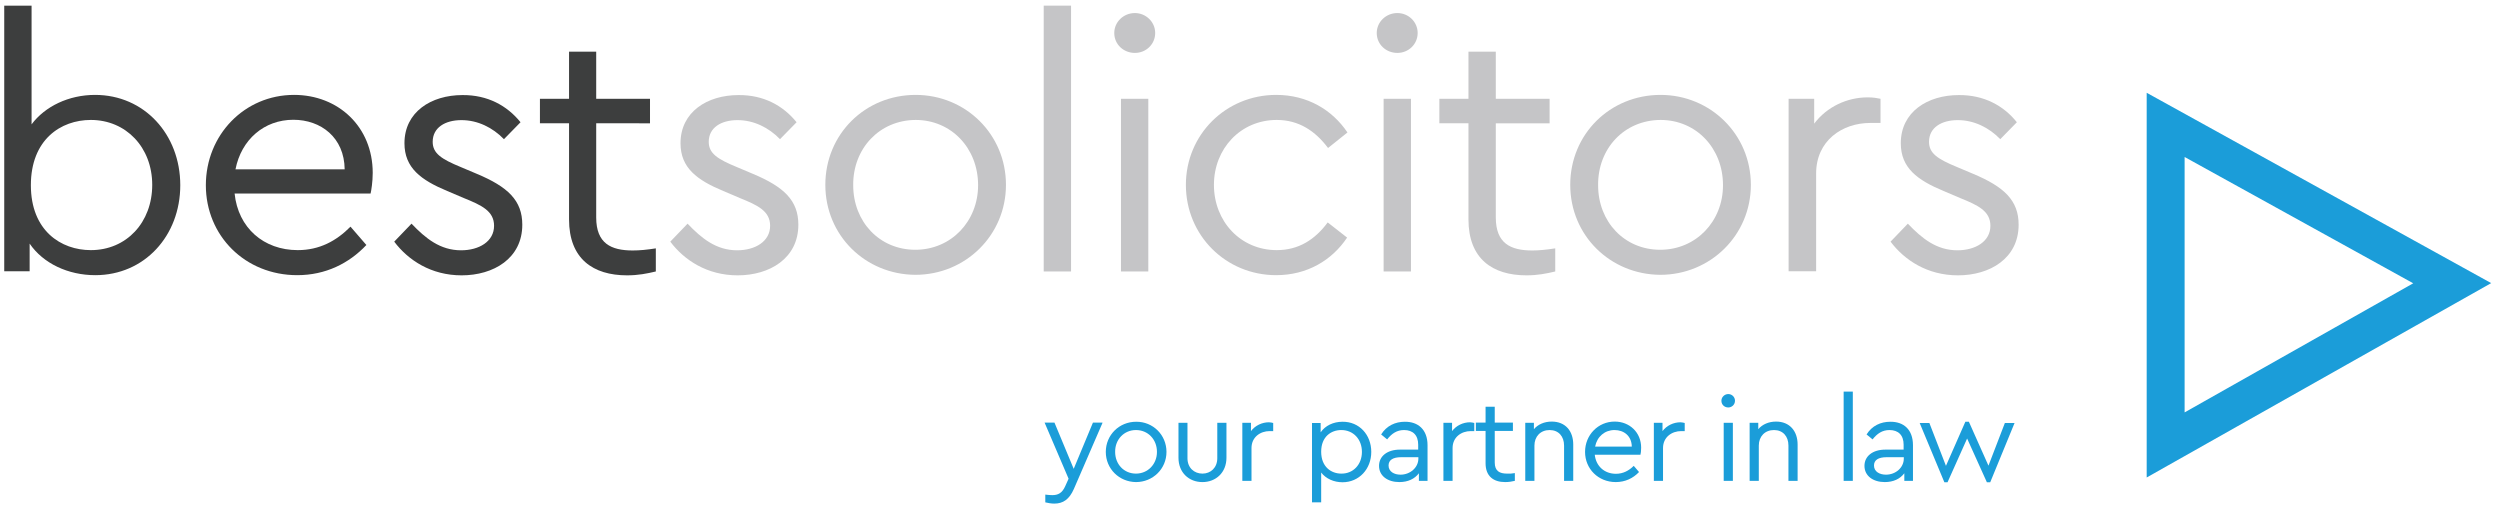<?xml version="1.0" encoding="utf-8"?>
<!-- Generator: Adobe Illustrator 25.4.1, SVG Export Plug-In . SVG Version: 6.00 Build 0)  -->
<svg version="1.1" id="Layer_1" xmlns="http://www.w3.org/2000/svg" xmlns:xlink="http://www.w3.org/1999/xlink" x="0px" y="0px"
	 viewBox="0 0 1417.3 292.3" style="enable-background:new 0 0 1417.3 292.3;" xml:space="preserve">
<style type="text/css">
	.st0{fill:#3D3E3E;}
	.st1{fill:#C5C5C7;}
	.st2{fill:#1B9DD9;}
</style>
<g>
	<path class="st0" d="M102.2,105c0,28.7-20.3,51-48.2,51c-15.3,0-29.5-6.6-37.2-17.9v15.7H2.4V3.2h15.5v67.3
		c7.6-10.2,21.1-16.7,36-16.7C81.7,53.8,102.2,76.1,102.2,105z M86.3,104.8c0-21.3-14.9-36.8-34.8-36.8c-17.1,0-34,11.2-34,37
		s17.1,36.8,34,36.8C71.7,141.8,86.3,126.1,86.3,104.8z"/>
	<path class="st0" d="M210.1,109.7h-77.1c2,19.5,16.5,32.1,35.8,32.1c12.3,0,21.9-5.2,29.9-13.3l9,10.4
		c-9.8,10.4-23.1,17.1-39.2,17.1c-29.5,0-51.8-22.3-51.8-51c0-28.5,21.9-51.2,50-51.2c25.1,0,44.6,18.1,44.6,44.2
		C211.3,103.2,210.5,107.9,210.1,109.7z M133.5,96h61.9c-0.2-18.1-13.5-28.1-29.1-28.1C149.8,67.9,136.8,79.1,133.5,96z"/>
	<path class="st0" d="M295.1,69.3l-9.4,9.6c-6.4-6.6-14.9-10.8-24.1-10.8c-9.2,0-16.3,4.2-16.3,12.3c0,6.6,5,9.8,15.9,14.3l9,3.8
		c17.7,7.4,25.9,15.1,25.9,28.9c0,19.1-16.3,28.7-34.4,28.7c-17.3,0-30.3-8.6-38.2-19.1l9.8-10.2c8,8.4,16.3,15.1,28.1,15.1
		c10.2,0,18.7-5,18.7-13.9c0-8.4-7.2-11.7-17.1-15.7l-9.4-4c-14.9-6.2-24.3-13.1-24.3-27.1c0-17.7,15.1-27.3,32.9-27.3
		C276.4,53.8,287.4,59.8,295.1,69.3z"/>
	<path class="st0" d="M371.8,140.8v13.1c-5,1.2-10,2.2-16.3,2.2c-19.3,0-32.9-9.4-32.9-31.7V69.9h-16.5V56h16.5V29.3H338V56h30.5
		v13.9H338v53.4c0,14.7,8.4,18.7,20.7,18.7C362.6,142,366.8,141.6,371.8,140.8z"/>
	<path class="st1" d="M451.6,69.3l-9.4,9.6c-6.4-6.6-14.9-10.8-24.1-10.8c-9.2,0-16.3,4.2-16.3,12.3c0,6.6,5,9.8,15.9,14.3l9,3.8
		c17.7,7.4,25.9,15.1,25.9,28.9c0,19.1-16.3,28.7-34.4,28.7c-17.3,0-30.3-8.6-38.2-19.1l9.8-10.2c8,8.4,16.3,15.1,28.1,15.1
		c10.2,0,18.7-5,18.7-13.9c0-8.4-7.2-11.7-17.1-15.7l-9.4-4c-14.9-6.2-24.3-13.1-24.3-27.1c0-17.7,15.1-27.3,32.9-27.3
		C432.9,53.8,443.9,59.8,451.6,69.3z"/>
	<path class="st1" d="M570.3,104.8c0,28.5-22.9,51-51.4,51c-28.3-0.2-51-22.3-51-51c0-28.7,22.5-51,51.2-51
		C547.4,53.8,570.3,76.1,570.3,104.8z M483.7,105c0,20.7,14.9,36.6,35.2,36.6c20.3,0,35.6-16.1,35.6-36.6c0-21.1-15.3-37-35.4-37
		C498.6,68.1,483.5,84.2,483.7,105z"/>
	<path class="st1" d="M607.2,153.9h-15.5V3.2h15.5V153.9z"/>
	<path class="st1" d="M654.9,18.7c0,6.4-5.2,11.3-11.5,11.3c-6.4,0-11.7-4.8-11.7-11.3c0-6.2,5.2-11.3,11.7-11.3
		C649.6,7.4,654.9,12.4,654.9,18.7z M651,153.9h-15.5V56H651V153.9z"/>
	<path class="st1" d="M763.9,75.1l-11,8.8c-7.2-9.6-16.5-15.9-29.1-15.9c-20.5,0-35.6,16.3-35.6,36.8c0,20.7,15.1,37,35.6,37
		c12.5,0,21.7-6,28.9-15.7l11,8.6c-8.6,12.9-22.7,21.3-40.2,21.3c-28.5,0-51.2-22.5-51.2-51.2c0-28.5,22.7-51,51.2-51
		C741.2,53.8,755.3,62.3,763.9,75.1z"/>
	<path class="st1" d="M803.7,18.7c0,6.4-5.2,11.3-11.5,11.3c-6.4,0-11.7-4.8-11.7-11.3c0-6.2,5.2-11.3,11.7-11.3
		C798.5,7.4,803.7,12.4,803.7,18.7z M799.9,153.9h-15.5V56h15.5V153.9z"/>
	<path class="st1" d="M881.7,140.8v13.1c-5,1.2-10,2.2-16.3,2.2c-19.3,0-32.9-9.4-32.9-31.7V69.9H816V56h16.5V29.3h15.5V56h30.5
		v13.9h-30.5v53.4c0,14.7,8.4,18.7,20.7,18.7C872.4,142,876.6,141.6,881.7,140.8z"/>
	<path class="st1" d="M992.6,104.8c0,28.5-22.9,51-51.4,51c-28.3-0.2-51-22.3-51-51c0-28.7,22.5-51,51.2-51
		C969.6,53.8,992.6,76.1,992.6,104.8z M906,105c0,20.7,14.9,36.6,35.2,36.6c20.3,0,35.6-16.1,35.6-36.6c0-21.1-15.3-37-35.4-37
		C920.8,68.1,905.8,84.2,906,105z"/>
	<path class="st1" d="M1066.1,56v13.7h-5.8c-15.9,0-30.7,10-30.7,28.7v55.4H1014V56h14.5v14.1c7.2-9.6,18.7-14.9,30.3-14.9
		C1062.1,55.2,1064.1,55.6,1066.1,56z"/>
	<path class="st1" d="M1143.4,69.3l-9.4,9.6c-6.4-6.6-14.9-10.8-24.1-10.8c-9.2,0-16.3,4.2-16.3,12.3c0,6.6,5,9.8,15.9,14.3l9,3.8
		c17.7,7.4,25.9,15.1,25.9,28.9c0,19.1-16.3,28.7-34.4,28.7c-17.3,0-30.3-8.6-38.2-19.1l9.8-10.2c8,8.4,16.3,15.1,28.1,15.1
		c10.2,0,18.7-5,18.7-13.9c0-8.4-7.2-11.7-17.1-15.7l-9.4-4c-14.9-6.2-24.3-13.1-24.3-27.1c0-17.7,15.1-27.3,32.9-27.3
		C1124.7,53.8,1135.8,59.8,1143.4,69.3z"/>
</g>
<g>
	<path class="st2" d="M625,239.8l-16.2,37.4c-2.6,5.9-6.1,8.3-11.1,8.3c-1.6,0-3.5-0.3-5.1-0.7v-4.4c1.6,0.2,2.8,0.3,4,0.3
		c3.2,0,5.6-1.1,7.4-5.3l1.8-4l-13.6-31.8h5.6l10.9,26.2l10.9-26.2H625z"/>
	<path class="st2" d="M661.3,256.2c0,9.6-7.7,17.1-17.3,17.1c-9.5-0.1-17.1-7.5-17.1-17.1c0-9.6,7.6-17.1,17.2-17.1
		C653.6,239,661.3,246.5,661.3,256.2z M632.2,256.2c0,7,5,12.3,11.8,12.3c6.8,0,11.9-5.4,11.9-12.3c0-7.1-5.1-12.4-11.9-12.4
		C637.2,243.8,632.1,249.2,632.2,256.2z"/>
	<path class="st2" d="M695.3,259.5c0,8.4-6,13.8-13.6,13.8c-7.7,0-13.6-5.4-13.6-13.8v-19.8h5.1v20.1c0,5.4,3.8,8.7,8.5,8.7
		c4.6,0,8.4-3.3,8.4-8.7v-20.1h5.2V259.5z"/>
	<path class="st2" d="M721.8,239.8v4.6h-2c-5.3,0-10.3,3.4-10.3,9.6v18.6h-5.2v-32.9h4.9v4.7c2.4-3.2,6.3-5,10.2-5
		C720.5,239.5,721.2,239.6,721.8,239.8z"/>
	<path class="st2" d="M777.4,256.2c0,9.7-6.9,17.2-16.3,17.2c-4.9,0-9.4-2-12.1-5.5v16.9h-5.2v-45h4.9v5.3c2.6-3.8,7.2-6,12.4-6
		C770.6,239,777.4,246.5,777.4,256.2z M772.1,256.2c0-7.2-4.9-12.4-11.7-12.4c-5.7,0-11.4,3.7-11.4,12.3c0,8.6,5.7,12.4,11.4,12.4
		C767.1,268.6,772.1,263.4,772.1,256.2z"/>
	<path class="st2" d="M809.3,252.4v20.2h-4.9v-4.3c-2.4,3.2-6.2,5-11.1,5c-6.6,0-11.5-3.5-11.5-9.2c0-5.5,4.7-9.2,11.8-9.2h10.4
		v-2.8c0-5.5-3.1-8.3-8-8.3c-4.1,0-7,2-9.6,5.3l-3.4-2.8c3.1-5,8.1-7.2,13.4-7.2C803.9,239,809.3,243.5,809.3,252.4z M804.1,260
		v-0.8h-9.8c-4.6,0-7.1,1.6-7.1,4.7c0,3.5,3.2,5.2,6.8,5.2C799.4,269.1,804.1,265.1,804.1,260z"/>
	<path class="st2" d="M835.8,239.8v4.6h-2c-5.3,0-10.3,3.4-10.3,9.6v18.6h-5.2v-32.9h4.9v4.7c2.4-3.2,6.3-5,10.2-5
		C834.5,239.5,835.2,239.6,835.8,239.8z"/>
	<path class="st2" d="M858.8,268.2v4.4c-1.7,0.4-3.4,0.7-5.5,0.7c-6.5,0-11.1-3.2-11.1-10.7v-18.3h-5.5v-4.7h5.5v-9h5.2v9h10.3v4.7
		h-10.3v17.9c0,4.9,2.8,6.3,7,6.3C855.7,268.6,857.2,268.5,858.8,268.2z"/>
	<path class="st2" d="M891.9,252v20.6h-5.2v-20c0-5.2-3.1-8.8-8.2-8.8s-8.6,3.6-8.6,8.8v20h-5.2v-32.9h4.9v3.6
		c2.3-2.7,5.9-4.3,10.1-4.3C887.5,239,891.9,244.4,891.9,252z"/>
	<path class="st2" d="M930,257.8h-25.9c0.7,6.5,5.5,10.8,12,10.8c4.1,0,7.4-1.8,10.1-4.5l3,3.5c-3.3,3.5-7.8,5.7-13.2,5.7
		c-9.9,0-17.4-7.5-17.4-17.1c0-9.6,7.4-17.2,16.8-17.2c8.4,0,15,6.1,15,14.8C930.4,255.6,930.2,257.2,930,257.8z M904.3,253.2h20.8
		c-0.1-6.1-4.5-9.4-9.8-9.4C909.8,243.8,905.4,247.5,904.3,253.2z"/>
	<path class="st2" d="M955.1,239.8v4.6h-2c-5.3,0-10.3,3.4-10.3,9.6v18.6h-5.2v-32.9h4.9v4.7c2.4-3.2,6.3-5,10.2-5
		C953.8,239.5,954.4,239.6,955.1,239.8z"/>
	<path class="st2" d="M983.6,227.2c0,2.2-1.8,3.8-3.8,3.8c-2.2,0-3.9-1.6-3.9-3.8c0-2.1,1.8-3.8,3.9-3.8
		C981.9,223.4,983.6,225.1,983.6,227.2z M982.4,272.6h-5.2v-32.9h5.2V272.6z"/>
	<path class="st2" d="M1019.1,252v20.6h-5.2v-20c0-5.2-3.1-8.8-8.2-8.8s-8.6,3.6-8.6,8.8v20h-5.2v-32.9h4.9v3.6
		c2.3-2.7,5.9-4.3,10.1-4.3C1014.6,239,1019.1,244.4,1019.1,252z"/>
	<path class="st2" d="M1050.4,272.6h-5.2V222h5.2V272.6z"/>
	<path class="st2" d="M1084.5,252.4v20.2h-4.9v-4.3c-2.4,3.2-6.2,5-11.1,5c-6.6,0-11.5-3.5-11.5-9.2c0-5.5,4.7-9.2,11.8-9.2h10.4
		v-2.8c0-5.5-3.1-8.3-8-8.3c-4.1,0-7,2-9.6,5.3l-3.4-2.8c3.1-5,8.1-7.2,13.4-7.2C1079.2,239,1084.5,243.5,1084.5,252.4z M1079.3,260
		v-0.8h-9.8c-4.6,0-7.1,1.6-7.1,4.7c0,3.5,3.2,5.2,6.8,5.2C1074.7,269.1,1079.3,265.1,1079.3,260z"/>
	<path class="st2" d="M1142.1,239.8l-13.8,33.6h-1.9l-11.2-24.8l-11.1,24.8h-1.8l-14-33.6h5.5l9.4,24.3l11-25h2l11.1,24.9l9.3-24.2
		H1142.1z"/>
</g>
<path class="st2" d="M1238.5,89l129.6,71.6l-129.6,73.2V89 M1217,52.6v218.1l195.3-110.2L1217,52.6L1217,52.6z"/>
</svg>
